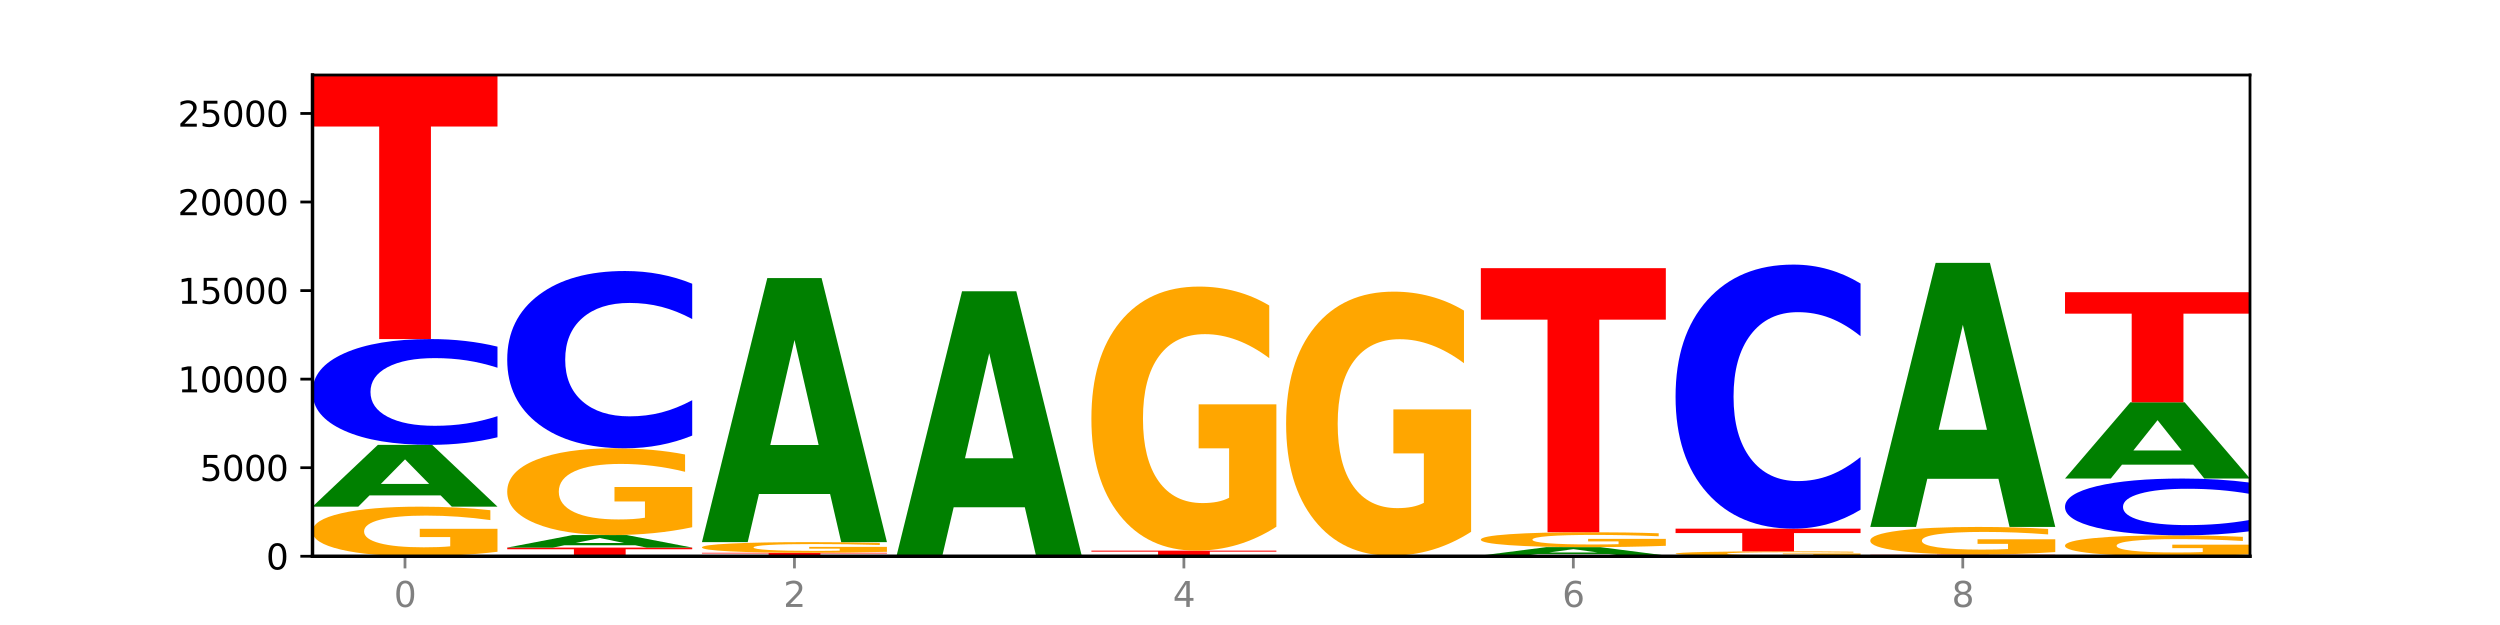 <?xml version="1.0" encoding="utf-8" standalone="no"?>
<!DOCTYPE svg PUBLIC "-//W3C//DTD SVG 1.1//EN"
  "http://www.w3.org/Graphics/SVG/1.1/DTD/svg11.dtd">
<svg xmlns:xlink="http://www.w3.org/1999/xlink" width="720pt" height="180pt" viewBox="0 0 720 180" xmlns="http://www.w3.org/2000/svg" version="1.1">
 <defs>
  <style type="text/css">*{stroke-linejoin: round; stroke-linecap: butt}</style>
 </defs>
 <g id="figure_1">
  <g id="patch_1">
   <path d="M 0 180 
L 720 180 
L 720 0 
L 0 0 
z
" style="fill: #ffffff"/>
  </g>
  <g id="axes_1">
   <g id="patch_2">
    <path d="M 90 160.2 
L 648 160.2 
L 648 21.6 
L 90 21.6 
z
" style="fill: #ffffff"/>
   </g>
   <g id="line2d_1">
    <path d="M 90 160.2 
L 648 160.2 
" clip-path="url(#pa0934423c1)" style="fill: none; stroke: #000000; stroke-width: 0.5; stroke-linecap: square"/>
   </g>
   <g id="patch_3">
    <path d="M 143.276 158.908 
Q 137.903 159.554 132.124 159.878 
Q 126.345 160.2 120.184 160.2 
Q 106.262 160.2 98.131 158.276 
Q 90 156.353 90 153.063 
Q 90 149.735 98.274 147.826 
Q 106.561 145.918 120.972 145.918 
Q 126.525 145.918 131.611 146.177 
Q 136.709 146.434 141.223 146.941 
L 141.223 149.788 
Q 136.566 149.136 131.957 148.815 
Q 127.348 148.49 122.716 148.49 
Q 114.143 148.49 109.498 149.676 
Q 104.853 150.859 104.853 153.063 
Q 104.853 155.246 109.331 156.438 
Q 113.808 157.627 122.047 157.627 
Q 124.292 157.627 126.214 157.559 
Q 128.136 157.489 129.665 157.341 
L 129.665 154.668 
L 120.889 154.668 
L 120.889 152.287 
L 143.276 152.287 
L 143.276 158.908 
z
" clip-path="url(#pa0934423c1)" style="fill: #ffa600"/>
   </g>
   <g id="patch_4">
    <path d="M 126.905 142.676 
L 106.415 142.676 
L 103.18 145.918 
L 90 145.918 
L 108.823 128.121 
L 124.454 128.121 
L 143.276 145.918 
L 130.107 145.918 
L 126.905 142.676 
z
M 109.683 139.373 
L 123.604 139.373 
L 116.655 132.294 
L 109.683 139.373 
z
" clip-path="url(#pa0934423c1)" style="fill: #008000"/>
   </g>
   <g id="patch_5">
    <path d="M 143.276 125.937 
Q 138.82 127.019 134.001 127.567 
Q 129.182 128.121 123.934 128.121 
Q 108.282 128.121 99.141 124.017 
Q 90 119.913 90 112.894 
Q 90 105.85 99.141 101.753 
Q 108.282 97.648 123.934 97.648 
Q 129.182 97.648 134.001 98.202 
Q 138.82 98.75 143.276 99.833 
L 143.276 105.907 
Q 138.78 104.472 134.417 103.805 
Q 130.055 103.137 125.236 103.137 
Q 116.591 103.137 111.638 105.737 
Q 106.698 108.33 106.698 112.894 
Q 106.698 117.439 111.638 120.038 
Q 116.591 122.632 125.236 122.632 
Q 130.055 122.632 134.417 121.965 
Q 138.78 121.291 143.276 119.856 
L 143.276 125.937 
z
" clip-path="url(#pa0934423c1)" style="fill: #0000ff"/>
   </g>
   <g id="patch_6">
    <path d="M 90 21.6 
L 143.276 21.6 
L 143.276 36.432 
L 124.109 36.432 
L 124.109 97.648 
L 109.204 97.648 
L 109.204 36.432 
L 90 36.432 
L 90 21.6 
z
" clip-path="url(#pa0934423c1)" style="fill: #ff0000"/>
   </g>
   <g id="patch_7">
    <path d="M 146.08 157.701 
L 199.357 157.701 
L 199.357 158.188 
L 180.19 158.188 
L 180.19 160.2 
L 165.285 160.2 
L 165.285 158.188 
L 146.08 158.188 
L 146.08 157.701 
z
" clip-path="url(#pa0934423c1)" style="fill: #ff0000"/>
   </g>
   <g id="patch_8">
    <path d="M 182.985 157.045 
L 162.496 157.045 
L 159.261 157.701 
L 146.08 157.701 
L 164.903 154.104 
L 180.534 154.104 
L 199.357 157.701 
L 186.187 157.701 
L 182.985 157.045 
z
M 165.764 156.378 
L 179.684 156.378 
L 172.735 154.948 
L 165.764 156.378 
z
" clip-path="url(#pa0934423c1)" style="fill: #008000"/>
   </g>
   <g id="patch_9">
    <path d="M 199.357 151.843 
Q 193.984 152.974 188.205 153.542 
Q 182.426 154.104 176.265 154.104 
Q 162.343 154.104 154.212 150.738 
Q 146.08 147.371 146.08 141.613 
Q 146.08 135.788 154.355 132.446 
Q 162.641 129.105 177.053 129.105 
Q 182.605 129.105 187.691 129.56 
Q 192.79 130.009 197.303 130.897 
L 197.303 135.881 
Q 192.646 134.739 188.038 134.176 
Q 183.429 133.608 178.796 133.608 
Q 170.223 133.608 165.578 135.684 
Q 160.934 137.755 160.934 141.613 
Q 160.934 145.434 165.411 147.52 
Q 169.889 149.601 178.127 149.601 
Q 180.372 149.601 182.294 149.483 
Q 184.217 149.359 185.745 149.101 
L 185.745 144.422 
L 176.969 144.422 
L 176.969 140.254 
L 199.357 140.254 
L 199.357 151.843 
z
" clip-path="url(#pa0934423c1)" style="fill: #ffa600"/>
   </g>
   <g id="patch_10">
    <path d="M 199.357 125.446 
Q 194.9 127.26 190.081 128.177 
Q 185.263 129.105 180.014 129.105 
Q 164.363 129.105 155.222 122.229 
Q 146.08 115.353 146.08 103.594 
Q 146.08 91.793 155.222 84.927 
Q 164.363 78.051 180.014 78.051 
Q 185.263 78.051 190.081 78.979 
Q 194.9 79.897 199.357 81.711 
L 199.357 91.888 
Q 194.86 89.483 190.498 88.365 
Q 186.135 87.247 181.316 87.247 
Q 172.672 87.247 167.718 91.603 
Q 162.779 95.948 162.779 103.594 
Q 162.779 111.208 167.718 115.564 
Q 172.672 119.909 181.316 119.909 
Q 186.135 119.909 190.498 118.791 
Q 194.86 117.663 199.357 115.258 
L 199.357 125.446 
z
" clip-path="url(#pa0934423c1)" style="fill: #0000ff"/>
   </g>
   <g id="patch_11">
    <path d="M 202.161 159.205 
L 255.437 159.205 
L 255.437 159.399 
L 236.27 159.399 
L 236.27 160.2 
L 221.365 160.2 
L 221.365 159.399 
L 202.161 159.399 
L 202.161 159.205 
z
" clip-path="url(#pa0934423c1)" style="fill: #ff0000"/>
   </g>
   <g id="patch_12">
    <path d="M 255.437 158.927 
Q 250.064 159.066 244.285 159.136 
Q 238.506 159.205 232.345 159.205 
Q 218.423 159.205 210.292 158.791 
Q 202.161 158.377 202.161 157.668 
Q 202.161 156.952 210.435 156.541 
Q 218.722 156.13 233.133 156.13 
Q 238.685 156.13 243.772 156.185 
Q 248.87 156.241 253.384 156.35 
L 253.384 156.963 
Q 248.727 156.823 244.118 156.753 
Q 239.509 156.684 234.876 156.684 
Q 226.304 156.684 221.659 156.939 
Q 217.014 157.194 217.014 157.668 
Q 217.014 158.139 221.492 158.395 
Q 225.969 158.651 234.208 158.651 
Q 236.453 158.651 238.375 158.637 
Q 240.297 158.621 241.826 158.59 
L 241.826 158.014 
L 233.05 158.014 
L 233.05 157.501 
L 255.437 157.501 
L 255.437 158.927 
z
" clip-path="url(#pa0934423c1)" style="fill: #ffa600"/>
   </g>
   <g id="patch_13">
    <path d="M 239.065 142.276 
L 218.576 142.276 
L 215.341 156.13 
L 202.161 156.13 
L 220.983 80.081 
L 236.615 80.081 
L 255.437 156.13 
L 242.268 156.13 
L 239.065 142.276 
z
M 221.844 128.161 
L 235.765 128.161 
L 228.815 97.912 
L 221.844 128.161 
z
" clip-path="url(#pa0934423c1)" style="fill: #008000"/>
   </g>
   <g id="patch_14">
    <path d="M 258.241 160.174 
L 311.518 160.174 
L 311.518 160.179 
L 292.35 160.179 
L 292.35 160.2 
L 277.445 160.2 
L 277.445 160.179 
L 258.241 160.179 
L 258.241 160.174 
z
" clip-path="url(#pa0934423c1)" style="fill: #ff0000"/>
   </g>
   <g id="patch_15">
    <path d="M 311.518 160.17 
Q 307.061 160.172 302.242 160.173 
Q 297.423 160.174 292.175 160.174 
Q 276.524 160.174 267.382 160.166 
Q 258.241 160.158 258.241 160.144 
Q 258.241 160.13 267.382 160.122 
Q 276.524 160.113 292.175 160.113 
Q 297.423 160.113 302.242 160.114 
Q 307.061 160.115 311.518 160.118 
L 311.518 160.13 
Q 307.021 160.127 302.658 160.126 
Q 298.296 160.124 293.477 160.124 
Q 284.832 160.124 279.879 160.13 
Q 274.94 160.135 274.94 160.144 
Q 274.94 160.153 279.879 160.158 
Q 284.832 160.163 293.477 160.163 
Q 298.296 160.163 302.658 160.162 
Q 307.021 160.161 311.518 160.158 
L 311.518 160.17 
z
" clip-path="url(#pa0934423c1)" style="fill: #0000ff"/>
   </g>
   <g id="patch_16">
    <path d="M 311.518 160.098 
Q 306.145 160.105 300.366 160.109 
Q 294.587 160.113 288.426 160.113 
Q 274.504 160.113 266.372 160.09 
Q 258.241 160.067 258.241 160.027 
Q 258.241 159.986 266.516 159.963 
Q 274.802 159.94 289.214 159.94 
Q 294.766 159.94 299.852 159.943 
Q 304.951 159.946 309.464 159.952 
L 309.464 159.987 
Q 304.807 159.979 300.198 159.975 
Q 295.59 159.971 290.957 159.971 
Q 282.384 159.971 277.739 159.985 
Q 273.095 160 273.095 160.027 
Q 273.095 160.053 277.572 160.068 
Q 282.05 160.082 290.288 160.082 
Q 292.533 160.082 294.455 160.081 
Q 296.378 160.08 297.906 160.079 
L 297.906 160.046 
L 289.13 160.046 
L 289.13 160.017 
L 311.518 160.017 
L 311.518 160.098 
z
" clip-path="url(#pa0934423c1)" style="fill: #ffa600"/>
   </g>
   <g id="patch_17">
    <path d="M 295.146 146.086 
L 274.657 146.086 
L 271.421 159.94 
L 258.241 159.94 
L 277.064 83.891 
L 292.695 83.891 
L 311.518 159.94 
L 298.348 159.94 
L 295.146 146.086 
z
M 277.924 131.972 
L 291.845 131.972 
L 284.896 101.722 
L 277.924 131.972 
z
" clip-path="url(#pa0934423c1)" style="fill: #008000"/>
   </g>
   <g id="patch_18">
    <path d="M 367.598 160.197 
Q 363.142 160.199 358.323 160.199 
Q 353.504 160.2 348.255 160.2 
Q 332.604 160.2 323.463 160.195 
Q 314.322 160.19 314.322 160.182 
Q 314.322 160.174 323.463 160.169 
Q 332.604 160.164 348.255 160.164 
Q 353.504 160.164 358.323 160.165 
Q 363.142 160.166 367.598 160.167 
L 367.598 160.174 
Q 363.101 160.172 358.739 160.172 
Q 354.376 160.171 349.557 160.171 
Q 340.913 160.171 335.96 160.174 
Q 331.02 160.177 331.02 160.182 
Q 331.02 160.187 335.96 160.191 
Q 340.913 160.194 349.557 160.194 
Q 354.376 160.194 358.739 160.193 
Q 363.101 160.192 367.598 160.19 
L 367.598 160.197 
z
" clip-path="url(#pa0934423c1)" style="fill: #0000ff"/>
   </g>
   <g id="patch_19">
    <path d="M 351.226 160.153 
L 330.737 160.153 
L 327.502 160.164 
L 314.322 160.164 
L 333.144 160.103 
L 348.775 160.103 
L 367.598 160.164 
L 354.429 160.164 
L 351.226 160.153 
z
M 334.005 160.142 
L 347.926 160.142 
L 340.976 160.117 
L 334.005 160.142 
z
" clip-path="url(#pa0934423c1)" style="fill: #008000"/>
   </g>
   <g id="patch_20">
    <path d="M 314.322 158.583 
L 367.598 158.583 
L 367.598 158.879 
L 348.431 158.879 
L 348.431 160.103 
L 333.526 160.103 
L 333.526 158.879 
L 314.322 158.879 
L 314.322 158.583 
z
" clip-path="url(#pa0934423c1)" style="fill: #ff0000"/>
   </g>
   <g id="patch_21">
    <path d="M 367.598 151.702 
Q 362.225 155.143 356.446 156.871 
Q 350.667 158.583 344.506 158.583 
Q 330.584 158.583 322.453 148.341 
Q 314.322 138.098 314.322 120.582 
Q 314.322 102.862 322.596 92.698 
Q 330.882 82.535 345.294 82.535 
Q 350.846 82.535 355.933 83.917 
Q 361.031 85.284 365.544 87.986 
L 365.544 103.145 
Q 360.888 99.673 356.279 97.961 
Q 351.67 96.233 347.037 96.233 
Q 338.464 96.233 333.82 102.548 
Q 329.175 108.848 329.175 120.582 
Q 329.175 132.207 333.653 138.554 
Q 338.13 144.885 346.369 144.885 
Q 348.613 144.885 350.536 144.523 
Q 352.458 144.146 353.986 143.361 
L 353.986 129.128 
L 345.21 129.128 
L 345.21 116.451 
L 367.598 116.451 
L 367.598 151.702 
z
" clip-path="url(#pa0934423c1)" style="fill: #ffa600"/>
   </g>
   <g id="patch_22">
    <path d="M 370.402 160.129 
L 423.678 160.129 
L 423.678 160.143 
L 404.511 160.143 
L 404.511 160.2 
L 389.606 160.2 
L 389.606 160.143 
L 370.402 160.143 
L 370.402 160.129 
z
" clip-path="url(#pa0934423c1)" style="fill: #ff0000"/>
   </g>
   <g id="patch_23">
    <path d="M 423.678 160.122 
Q 419.222 160.125 414.403 160.127 
Q 409.584 160.129 404.336 160.129 
Q 388.684 160.129 379.543 160.117 
Q 370.402 160.105 370.402 160.085 
Q 370.402 160.065 379.543 160.054 
Q 388.684 160.042 404.336 160.042 
Q 409.584 160.042 414.403 160.043 
Q 419.222 160.045 423.678 160.048 
L 423.678 160.065 
Q 419.182 160.061 414.819 160.059 
Q 410.457 160.057 405.638 160.057 
Q 396.993 160.057 392.04 160.065 
Q 387.1 160.072 387.1 160.085 
Q 387.1 160.098 392.04 160.106 
Q 396.993 160.113 405.638 160.113 
Q 410.457 160.113 414.819 160.111 
Q 419.182 160.109 423.678 160.105 
L 423.678 160.122 
z
" clip-path="url(#pa0934423c1)" style="fill: #0000ff"/>
   </g>
   <g id="patch_24">
    <path d="M 423.678 153.161 
Q 418.305 156.602 412.526 158.33 
Q 406.747 160.042 400.586 160.042 
Q 386.664 160.042 378.533 149.799 
Q 370.402 139.557 370.402 122.041 
Q 370.402 104.321 378.676 94.157 
Q 386.963 83.993 401.374 83.993 
Q 406.927 83.993 412.013 85.376 
Q 417.111 86.743 421.625 89.445 
L 421.625 104.604 
Q 416.968 101.132 412.359 99.42 
Q 407.75 97.692 403.118 97.692 
Q 394.545 97.692 389.9 104.007 
Q 385.255 110.306 385.255 122.041 
Q 385.255 133.666 389.733 140.013 
Q 394.21 146.343 402.449 146.343 
Q 404.694 146.343 406.616 145.982 
Q 408.538 145.605 410.067 144.82 
L 410.067 130.587 
L 401.291 130.587 
L 401.291 117.91 
L 423.678 117.91 
L 423.678 153.161 
z
" clip-path="url(#pa0934423c1)" style="fill: #ffa600"/>
   </g>
   <g id="patch_25">
    <path d="M 479.759 160.185 
Q 475.302 160.192 470.483 160.196 
Q 465.665 160.2 460.416 160.2 
Q 444.765 160.2 435.624 160.172 
Q 426.482 160.144 426.482 160.095 
Q 426.482 160.047 435.624 160.019 
Q 444.765 159.991 460.416 159.991 
Q 465.665 159.991 470.483 159.995 
Q 475.302 159.998 479.759 160.006 
L 479.759 160.048 
Q 475.262 160.038 470.9 160.033 
Q 466.537 160.029 461.718 160.029 
Q 453.074 160.029 448.12 160.046 
Q 443.181 160.064 443.181 160.095 
Q 443.181 160.127 448.12 160.145 
Q 453.074 160.162 461.718 160.162 
Q 466.537 160.162 470.9 160.158 
Q 475.262 160.153 479.759 160.143 
L 479.759 160.185 
z
" clip-path="url(#pa0934423c1)" style="fill: #0000ff"/>
   </g>
   <g id="patch_26">
    <path d="M 463.387 159.552 
L 442.898 159.552 
L 439.663 159.991 
L 426.482 159.991 
L 445.305 157.583 
L 460.936 157.583 
L 479.759 159.991 
L 466.589 159.991 
L 463.387 159.552 
z
M 446.166 159.105 
L 460.087 159.105 
L 453.137 158.148 
L 446.166 159.105 
z
" clip-path="url(#pa0934423c1)" style="fill: #008000"/>
   </g>
   <g id="patch_27">
    <path d="M 479.759 157.194 
Q 474.386 157.389 468.607 157.486 
Q 462.828 157.583 456.667 157.583 
Q 442.745 157.583 434.614 157.003 
Q 426.482 156.424 426.482 155.432 
Q 426.482 154.429 434.757 153.854 
Q 443.043 153.278 457.455 153.278 
Q 463.007 153.278 468.093 153.356 
Q 473.192 153.434 477.705 153.587 
L 477.705 154.445 
Q 473.049 154.248 468.44 154.151 
Q 463.831 154.054 459.198 154.054 
Q 450.625 154.054 445.98 154.411 
Q 441.336 154.768 441.336 155.432 
Q 441.336 156.09 445.813 156.449 
Q 450.291 156.808 458.529 156.808 
Q 460.774 156.808 462.697 156.787 
Q 464.619 156.766 466.147 156.722 
L 466.147 155.916 
L 457.371 155.916 
L 457.371 155.198 
L 479.759 155.198 
L 479.759 157.194 
z
" clip-path="url(#pa0934423c1)" style="fill: #ffa600"/>
   </g>
   <g id="patch_28">
    <path d="M 426.482 77.23 
L 479.759 77.23 
L 479.759 92.061 
L 460.592 92.061 
L 460.592 153.278 
L 445.687 153.278 
L 445.687 92.061 
L 426.482 92.061 
L 426.482 77.23 
z
" clip-path="url(#pa0934423c1)" style="fill: #ff0000"/>
   </g>
   <g id="patch_29">
    <path d="M 519.467 160.193 
L 498.978 160.193 
L 495.743 160.2 
L 482.563 160.2 
L 501.385 160.164 
L 517.017 160.164 
L 535.839 160.2 
L 522.67 160.2 
L 519.467 160.193 
z
M 502.246 160.187 
L 516.167 160.187 
L 509.217 160.173 
L 502.246 160.187 
z
" clip-path="url(#pa0934423c1)" style="fill: #008000"/>
   </g>
   <g id="patch_30">
    <path d="M 535.839 160.039 
Q 530.466 160.102 524.687 160.133 
Q 518.908 160.164 512.747 160.164 
Q 498.825 160.164 490.694 159.978 
Q 482.563 159.792 482.563 159.474 
Q 482.563 159.151 490.837 158.967 
Q 499.124 158.782 513.535 158.782 
Q 519.087 158.782 524.174 158.807 
Q 529.272 158.832 533.786 158.881 
L 533.786 159.157 
Q 529.129 159.093 524.52 159.062 
Q 519.911 159.031 515.278 159.031 
Q 506.706 159.031 502.061 159.146 
Q 497.416 159.26 497.416 159.474 
Q 497.416 159.685 501.894 159.8 
Q 506.371 159.915 514.61 159.915 
Q 516.855 159.915 518.777 159.909 
Q 520.699 159.902 522.228 159.888 
L 522.228 159.629 
L 513.452 159.629 
L 513.452 159.398 
L 535.839 159.398 
L 535.839 160.039 
z
" clip-path="url(#pa0934423c1)" style="fill: #ffa600"/>
   </g>
   <g id="patch_31">
    <path d="M 482.563 152.253 
L 535.839 152.253 
L 535.839 153.526 
L 516.672 153.526 
L 516.672 158.782 
L 501.767 158.782 
L 501.767 153.526 
L 482.563 153.526 
L 482.563 152.253 
z
" clip-path="url(#pa0934423c1)" style="fill: #ff0000"/>
   </g>
   <g id="patch_32">
    <path d="M 535.839 146.802 
Q 531.383 149.504 526.564 150.87 
Q 521.745 152.253 516.496 152.253 
Q 500.845 152.253 491.704 142.01 
Q 482.563 131.768 482.563 114.252 
Q 482.563 96.674 491.704 86.447 
Q 500.845 76.204 516.496 76.204 
Q 521.745 76.204 526.564 77.587 
Q 531.383 78.954 535.839 81.656 
L 535.839 96.815 
Q 531.342 93.233 526.98 91.568 
Q 522.617 89.903 517.799 89.903 
Q 509.154 89.903 504.201 96.391 
Q 499.261 102.863 499.261 114.252 
Q 499.261 125.594 504.201 132.082 
Q 509.154 138.554 517.799 138.554 
Q 522.617 138.554 526.98 136.889 
Q 531.342 135.208 535.839 131.627 
L 535.839 146.802 
z
" clip-path="url(#pa0934423c1)" style="fill: #0000ff"/>
   </g>
   <g id="patch_33">
    <path d="M 591.92 160.188 
Q 587.463 160.194 582.644 160.197 
Q 577.825 160.2 572.577 160.2 
Q 556.926 160.2 547.784 160.177 
Q 538.643 160.153 538.643 160.113 
Q 538.643 160.073 547.784 160.05 
Q 556.926 160.027 572.577 160.027 
Q 577.825 160.027 582.644 160.03 
Q 587.463 160.033 591.92 160.039 
L 591.92 160.074 
Q 587.423 160.065 583.06 160.062 
Q 578.698 160.058 573.879 160.058 
Q 565.234 160.058 560.281 160.073 
Q 555.342 160.087 555.342 160.113 
Q 555.342 160.139 560.281 160.154 
Q 565.234 160.169 573.879 160.169 
Q 578.698 160.169 583.06 160.165 
Q 587.423 160.161 591.92 160.153 
L 591.92 160.188 
z
" clip-path="url(#pa0934423c1)" style="fill: #0000ff"/>
   </g>
   <g id="patch_34">
    <path d="M 538.643 159.721 
L 591.92 159.721 
L 591.92 159.78 
L 572.752 159.78 
L 572.752 160.027 
L 557.847 160.027 
L 557.847 159.78 
L 538.643 159.78 
L 538.643 159.721 
z
" clip-path="url(#pa0934423c1)" style="fill: #ff0000"/>
   </g>
   <g id="patch_35">
    <path d="M 591.92 159 
Q 586.547 159.36 580.768 159.541 
Q 574.989 159.721 568.828 159.721 
Q 554.906 159.721 546.774 158.648 
Q 538.643 157.576 538.643 155.742 
Q 538.643 153.886 546.918 152.822 
Q 555.204 151.758 569.616 151.758 
Q 575.168 151.758 580.254 151.903 
Q 585.353 152.046 589.866 152.329 
L 589.866 153.916 
Q 585.209 153.553 580.6 153.373 
Q 575.992 153.192 571.359 153.192 
Q 562.786 153.192 558.141 153.854 
Q 553.497 154.513 553.497 155.742 
Q 553.497 156.959 557.974 157.623 
Q 562.452 158.286 570.69 158.286 
Q 572.935 158.286 574.857 158.248 
Q 576.78 158.209 578.308 158.127 
L 578.308 156.637 
L 569.532 156.637 
L 569.532 155.309 
L 591.92 155.309 
L 591.92 159 
z
" clip-path="url(#pa0934423c1)" style="fill: #ffa600"/>
   </g>
   <g id="patch_36">
    <path d="M 575.548 137.904 
L 555.059 137.904 
L 551.823 151.758 
L 538.643 151.758 
L 557.466 75.71 
L 573.097 75.71 
L 591.92 151.758 
L 578.75 151.758 
L 575.548 137.904 
z
M 558.326 123.79 
L 572.247 123.79 
L 565.298 93.54 
L 558.326 123.79 
z
" clip-path="url(#pa0934423c1)" style="fill: #008000"/>
   </g>
   <g id="patch_37">
    <path d="M 648 159.655 
Q 642.627 159.927 636.848 160.064 
Q 631.069 160.2 624.908 160.2 
Q 610.986 160.2 602.855 159.389 
Q 594.724 158.577 594.724 157.19 
Q 594.724 155.786 602.998 154.981 
Q 611.284 154.176 625.696 154.176 
Q 631.248 154.176 636.335 154.285 
Q 641.433 154.394 645.946 154.608 
L 645.946 155.809 
Q 641.29 155.534 636.681 155.398 
Q 632.072 155.261 627.439 155.261 
Q 618.866 155.261 614.222 155.761 
Q 609.577 156.26 609.577 157.19 
Q 609.577 158.111 614.055 158.613 
Q 618.532 159.115 626.771 159.115 
Q 629.015 159.115 630.938 159.086 
Q 632.86 159.056 634.388 158.994 
L 634.388 157.867 
L 625.612 157.867 
L 625.612 156.863 
L 648 156.863 
L 648 159.655 
z
" clip-path="url(#pa0934423c1)" style="fill: #ffa600"/>
   </g>
   <g id="patch_38">
    <path d="M 648 153.003 
Q 643.544 153.585 638.725 153.879 
Q 633.906 154.176 628.657 154.176 
Q 613.006 154.176 603.865 151.973 
Q 594.724 149.77 594.724 146.002 
Q 594.724 142.221 603.865 140.021 
Q 613.006 137.818 628.657 137.818 
Q 633.906 137.818 638.725 138.115 
Q 643.544 138.409 648 138.99 
L 648 142.251 
Q 643.503 141.481 639.141 141.122 
Q 634.778 140.764 629.959 140.764 
Q 621.315 140.764 616.362 142.16 
Q 611.422 143.552 611.422 146.002 
Q 611.422 148.442 616.362 149.837 
Q 621.315 151.229 629.959 151.229 
Q 634.778 151.229 639.141 150.871 
Q 643.503 150.51 648 149.739 
L 648 153.003 
z
" clip-path="url(#pa0934423c1)" style="fill: #0000ff"/>
   </g>
   <g id="patch_39">
    <path d="M 631.628 133.817 
L 611.139 133.817 
L 607.904 137.818 
L 594.724 137.818 
L 613.546 115.858 
L 629.177 115.858 
L 648 137.818 
L 634.831 137.818 
L 631.628 133.817 
z
M 614.407 129.742 
L 628.328 129.742 
L 621.378 121.007 
L 614.407 129.742 
z
" clip-path="url(#pa0934423c1)" style="fill: #008000"/>
   </g>
   <g id="patch_40">
    <path d="M 594.724 84.152 
L 648 84.152 
L 648 90.335 
L 628.833 90.335 
L 628.833 115.858 
L 613.928 115.858 
L 613.928 90.335 
L 594.724 90.335 
L 594.724 84.152 
z
" clip-path="url(#pa0934423c1)" style="fill: #ff0000"/>
   </g>
   <g id="matplotlib.axis_1">
    <g id="xtick_1">
     <g id="line2d_2">
      <defs>
       <path id="m1e76906b3f" d="M 0 0 
L 0 3.5 
" style="stroke: #808080; stroke-width: 0.8"/>
      </defs>
      <g>
       <use xlink:href="#m1e76906b3f" x="116.638" y="160.2" style="fill: #808080; stroke: #808080; stroke-width: 0.8"/>
      </g>
     </g>
     <g id="text_1">
      <!-- 0 -->
      <g style="fill: #808080" transform="translate(113.457 174.798) scale(0.1 -0.1)">
       <defs>
        <path id="DejaVuSans-30" d="M 2034 4250 
Q 1547 4250 1301 3770 
Q 1056 3291 1056 2328 
Q 1056 1369 1301 889 
Q 1547 409 2034 409 
Q 2525 409 2770 889 
Q 3016 1369 3016 2328 
Q 3016 3291 2770 3770 
Q 2525 4250 2034 4250 
z
M 2034 4750 
Q 2819 4750 3233 4129 
Q 3647 3509 3647 2328 
Q 3647 1150 3233 529 
Q 2819 -91 2034 -91 
Q 1250 -91 836 529 
Q 422 1150 422 2328 
Q 422 3509 836 4129 
Q 1250 4750 2034 4750 
z
" transform="scale(0.016)"/>
       </defs>
       <use xlink:href="#DejaVuSans-30"/>
      </g>
     </g>
    </g>
    <g id="xtick_2">
     <g id="line2d_3">
      <g>
       <use xlink:href="#m1e76906b3f" x="228.799" y="160.2" style="fill: #808080; stroke: #808080; stroke-width: 0.8"/>
      </g>
     </g>
     <g id="text_2">
      <!-- 2 -->
      <g style="fill: #808080" transform="translate(225.618 174.798) scale(0.1 -0.1)">
       <defs>
        <path id="DejaVuSans-32" d="M 1228 531 
L 3431 531 
L 3431 0 
L 469 0 
L 469 531 
Q 828 903 1448 1529 
Q 2069 2156 2228 2338 
Q 2531 2678 2651 2914 
Q 2772 3150 2772 3378 
Q 2772 3750 2511 3984 
Q 2250 4219 1831 4219 
Q 1534 4219 1204 4116 
Q 875 4013 500 3803 
L 500 4441 
Q 881 4594 1212 4672 
Q 1544 4750 1819 4750 
Q 2544 4750 2975 4387 
Q 3406 4025 3406 3419 
Q 3406 3131 3298 2873 
Q 3191 2616 2906 2266 
Q 2828 2175 2409 1742 
Q 1991 1309 1228 531 
z
" transform="scale(0.016)"/>
       </defs>
       <use xlink:href="#DejaVuSans-32"/>
      </g>
     </g>
    </g>
    <g id="xtick_3">
     <g id="line2d_4">
      <g>
       <use xlink:href="#m1e76906b3f" x="340.96" y="160.2" style="fill: #808080; stroke: #808080; stroke-width: 0.8"/>
      </g>
     </g>
     <g id="text_3">
      <!-- 4 -->
      <g style="fill: #808080" transform="translate(337.779 174.798) scale(0.1 -0.1)">
       <defs>
        <path id="DejaVuSans-34" d="M 2419 4116 
L 825 1625 
L 2419 1625 
L 2419 4116 
z
M 2253 4666 
L 3047 4666 
L 3047 1625 
L 3713 1625 
L 3713 1100 
L 3047 1100 
L 3047 0 
L 2419 0 
L 2419 1100 
L 313 1100 
L 313 1709 
L 2253 4666 
z
" transform="scale(0.016)"/>
       </defs>
       <use xlink:href="#DejaVuSans-34"/>
      </g>
     </g>
    </g>
    <g id="xtick_4">
     <g id="line2d_5">
      <g>
       <use xlink:href="#m1e76906b3f" x="453.121" y="160.2" style="fill: #808080; stroke: #808080; stroke-width: 0.8"/>
      </g>
     </g>
     <g id="text_4">
      <!-- 6 -->
      <g style="fill: #808080" transform="translate(449.939 174.798) scale(0.1 -0.1)">
       <defs>
        <path id="DejaVuSans-36" d="M 2113 2584 
Q 1688 2584 1439 2293 
Q 1191 2003 1191 1497 
Q 1191 994 1439 701 
Q 1688 409 2113 409 
Q 2538 409 2786 701 
Q 3034 994 3034 1497 
Q 3034 2003 2786 2293 
Q 2538 2584 2113 2584 
z
M 3366 4563 
L 3366 3988 
Q 3128 4100 2886 4159 
Q 2644 4219 2406 4219 
Q 1781 4219 1451 3797 
Q 1122 3375 1075 2522 
Q 1259 2794 1537 2939 
Q 1816 3084 2150 3084 
Q 2853 3084 3261 2657 
Q 3669 2231 3669 1497 
Q 3669 778 3244 343 
Q 2819 -91 2113 -91 
Q 1303 -91 875 529 
Q 447 1150 447 2328 
Q 447 3434 972 4092 
Q 1497 4750 2381 4750 
Q 2619 4750 2861 4703 
Q 3103 4656 3366 4563 
z
" transform="scale(0.016)"/>
       </defs>
       <use xlink:href="#DejaVuSans-36"/>
      </g>
     </g>
    </g>
    <g id="xtick_5">
     <g id="line2d_6">
      <g>
       <use xlink:href="#m1e76906b3f" x="565.281" y="160.2" style="fill: #808080; stroke: #808080; stroke-width: 0.8"/>
      </g>
     </g>
     <g id="text_5">
      <!-- 8 -->
      <g style="fill: #808080" transform="translate(562.1 174.798) scale(0.1 -0.1)">
       <defs>
        <path id="DejaVuSans-38" d="M 2034 2216 
Q 1584 2216 1326 1975 
Q 1069 1734 1069 1313 
Q 1069 891 1326 650 
Q 1584 409 2034 409 
Q 2484 409 2743 651 
Q 3003 894 3003 1313 
Q 3003 1734 2745 1975 
Q 2488 2216 2034 2216 
z
M 1403 2484 
Q 997 2584 770 2862 
Q 544 3141 544 3541 
Q 544 4100 942 4425 
Q 1341 4750 2034 4750 
Q 2731 4750 3128 4425 
Q 3525 4100 3525 3541 
Q 3525 3141 3298 2862 
Q 3072 2584 2669 2484 
Q 3125 2378 3379 2068 
Q 3634 1759 3634 1313 
Q 3634 634 3220 271 
Q 2806 -91 2034 -91 
Q 1263 -91 848 271 
Q 434 634 434 1313 
Q 434 1759 690 2068 
Q 947 2378 1403 2484 
z
M 1172 3481 
Q 1172 3119 1398 2916 
Q 1625 2713 2034 2713 
Q 2441 2713 2670 2916 
Q 2900 3119 2900 3481 
Q 2900 3844 2670 4047 
Q 2441 4250 2034 4250 
Q 1625 4250 1398 4047 
Q 1172 3844 1172 3481 
z
" transform="scale(0.016)"/>
       </defs>
       <use xlink:href="#DejaVuSans-38"/>
      </g>
     </g>
    </g>
   </g>
   <g id="matplotlib.axis_2">
    <g id="ytick_1">
     <g id="line2d_7">
      <defs>
       <path id="mc8c1f577de" d="M 0 0 
L -3.5 0 
" style="stroke: #000000; stroke-width: 0.8"/>
      </defs>
      <g>
       <use xlink:href="#mc8c1f577de" x="90" y="160.2" style="stroke: #000000; stroke-width: 0.8"/>
      </g>
     </g>
     <g id="text_6">
      <!-- 0 -->
      <g transform="translate(76.638 163.999) scale(0.1 -0.1)">
       <use xlink:href="#DejaVuSans-30"/>
      </g>
     </g>
    </g>
    <g id="ytick_2">
     <g id="line2d_8">
      <g>
       <use xlink:href="#mc8c1f577de" x="90" y="134.696" style="stroke: #000000; stroke-width: 0.8"/>
      </g>
     </g>
     <g id="text_7">
      <!-- 5000 -->
      <g transform="translate(57.55 138.495) scale(0.1 -0.1)">
       <defs>
        <path id="DejaVuSans-35" d="M 691 4666 
L 3169 4666 
L 3169 4134 
L 1269 4134 
L 1269 2991 
Q 1406 3038 1543 3061 
Q 1681 3084 1819 3084 
Q 2600 3084 3056 2656 
Q 3513 2228 3513 1497 
Q 3513 744 3044 326 
Q 2575 -91 1722 -91 
Q 1428 -91 1123 -41 
Q 819 9 494 109 
L 494 744 
Q 775 591 1075 516 
Q 1375 441 1709 441 
Q 2250 441 2565 725 
Q 2881 1009 2881 1497 
Q 2881 1984 2565 2268 
Q 2250 2553 1709 2553 
Q 1456 2553 1204 2497 
Q 953 2441 691 2322 
L 691 4666 
z
" transform="scale(0.016)"/>
       </defs>
       <use xlink:href="#DejaVuSans-35"/>
       <use xlink:href="#DejaVuSans-30" x="63.623"/>
       <use xlink:href="#DejaVuSans-30" x="127.246"/>
       <use xlink:href="#DejaVuSans-30" x="190.869"/>
      </g>
     </g>
    </g>
    <g id="ytick_3">
     <g id="line2d_9">
      <g>
       <use xlink:href="#mc8c1f577de" x="90" y="109.192" style="stroke: #000000; stroke-width: 0.8"/>
      </g>
     </g>
     <g id="text_8">
      <!-- 10000 -->
      <g transform="translate(51.188 112.991) scale(0.1 -0.1)">
       <defs>
        <path id="DejaVuSans-31" d="M 794 531 
L 1825 531 
L 1825 4091 
L 703 3866 
L 703 4441 
L 1819 4666 
L 2450 4666 
L 2450 531 
L 3481 531 
L 3481 0 
L 794 0 
L 794 531 
z
" transform="scale(0.016)"/>
       </defs>
       <use xlink:href="#DejaVuSans-31"/>
       <use xlink:href="#DejaVuSans-30" x="63.623"/>
       <use xlink:href="#DejaVuSans-30" x="127.246"/>
       <use xlink:href="#DejaVuSans-30" x="190.869"/>
       <use xlink:href="#DejaVuSans-30" x="254.492"/>
      </g>
     </g>
    </g>
    <g id="ytick_4">
     <g id="line2d_10">
      <g>
       <use xlink:href="#mc8c1f577de" x="90" y="83.687" style="stroke: #000000; stroke-width: 0.8"/>
      </g>
     </g>
     <g id="text_9">
      <!-- 15000 -->
      <g transform="translate(51.188 87.487) scale(0.1 -0.1)">
       <use xlink:href="#DejaVuSans-31"/>
       <use xlink:href="#DejaVuSans-35" x="63.623"/>
       <use xlink:href="#DejaVuSans-30" x="127.246"/>
       <use xlink:href="#DejaVuSans-30" x="190.869"/>
       <use xlink:href="#DejaVuSans-30" x="254.492"/>
      </g>
     </g>
    </g>
    <g id="ytick_5">
     <g id="line2d_11">
      <g>
       <use xlink:href="#mc8c1f577de" x="90" y="58.183" style="stroke: #000000; stroke-width: 0.8"/>
      </g>
     </g>
     <g id="text_10">
      <!-- 20000 -->
      <g transform="translate(51.188 61.982) scale(0.1 -0.1)">
       <use xlink:href="#DejaVuSans-32"/>
       <use xlink:href="#DejaVuSans-30" x="63.623"/>
       <use xlink:href="#DejaVuSans-30" x="127.246"/>
       <use xlink:href="#DejaVuSans-30" x="190.869"/>
       <use xlink:href="#DejaVuSans-30" x="254.492"/>
      </g>
     </g>
    </g>
    <g id="ytick_6">
     <g id="line2d_12">
      <g>
       <use xlink:href="#mc8c1f577de" x="90" y="32.679" style="stroke: #000000; stroke-width: 0.8"/>
      </g>
     </g>
     <g id="text_11">
      <!-- 25000 -->
      <g transform="translate(51.188 36.478) scale(0.1 -0.1)">
       <use xlink:href="#DejaVuSans-32"/>
       <use xlink:href="#DejaVuSans-35" x="63.623"/>
       <use xlink:href="#DejaVuSans-30" x="127.246"/>
       <use xlink:href="#DejaVuSans-30" x="190.869"/>
       <use xlink:href="#DejaVuSans-30" x="254.492"/>
      </g>
     </g>
    </g>
   </g>
   <g id="patch_41">
    <path d="M 90 160.2 
L 90 21.6 
" style="fill: none; stroke: #000000; stroke-linejoin: miter; stroke-linecap: square"/>
   </g>
   <g id="patch_42">
    <path d="M 648 160.2 
L 648 21.6 
" style="fill: none; stroke: #000000; stroke-width: 0.8; stroke-linejoin: miter; stroke-linecap: square"/>
   </g>
   <g id="patch_43">
    <path d="M 90 160.2 
L 648 160.2 
" style="fill: none; stroke: #000000; stroke-linejoin: miter; stroke-linecap: square"/>
   </g>
   <g id="patch_44">
    <path d="M 90 21.6 
L 648 21.6 
" style="fill: none; stroke: #000000; stroke-width: 0.8; stroke-linejoin: miter; stroke-linecap: square"/>
   </g>
  </g>
 </g>
 <defs>
  <clipPath id="pa0934423c1">
   <rect x="90" y="21.6" width="558" height="138.6"/>
  </clipPath>
 </defs>
</svg>
